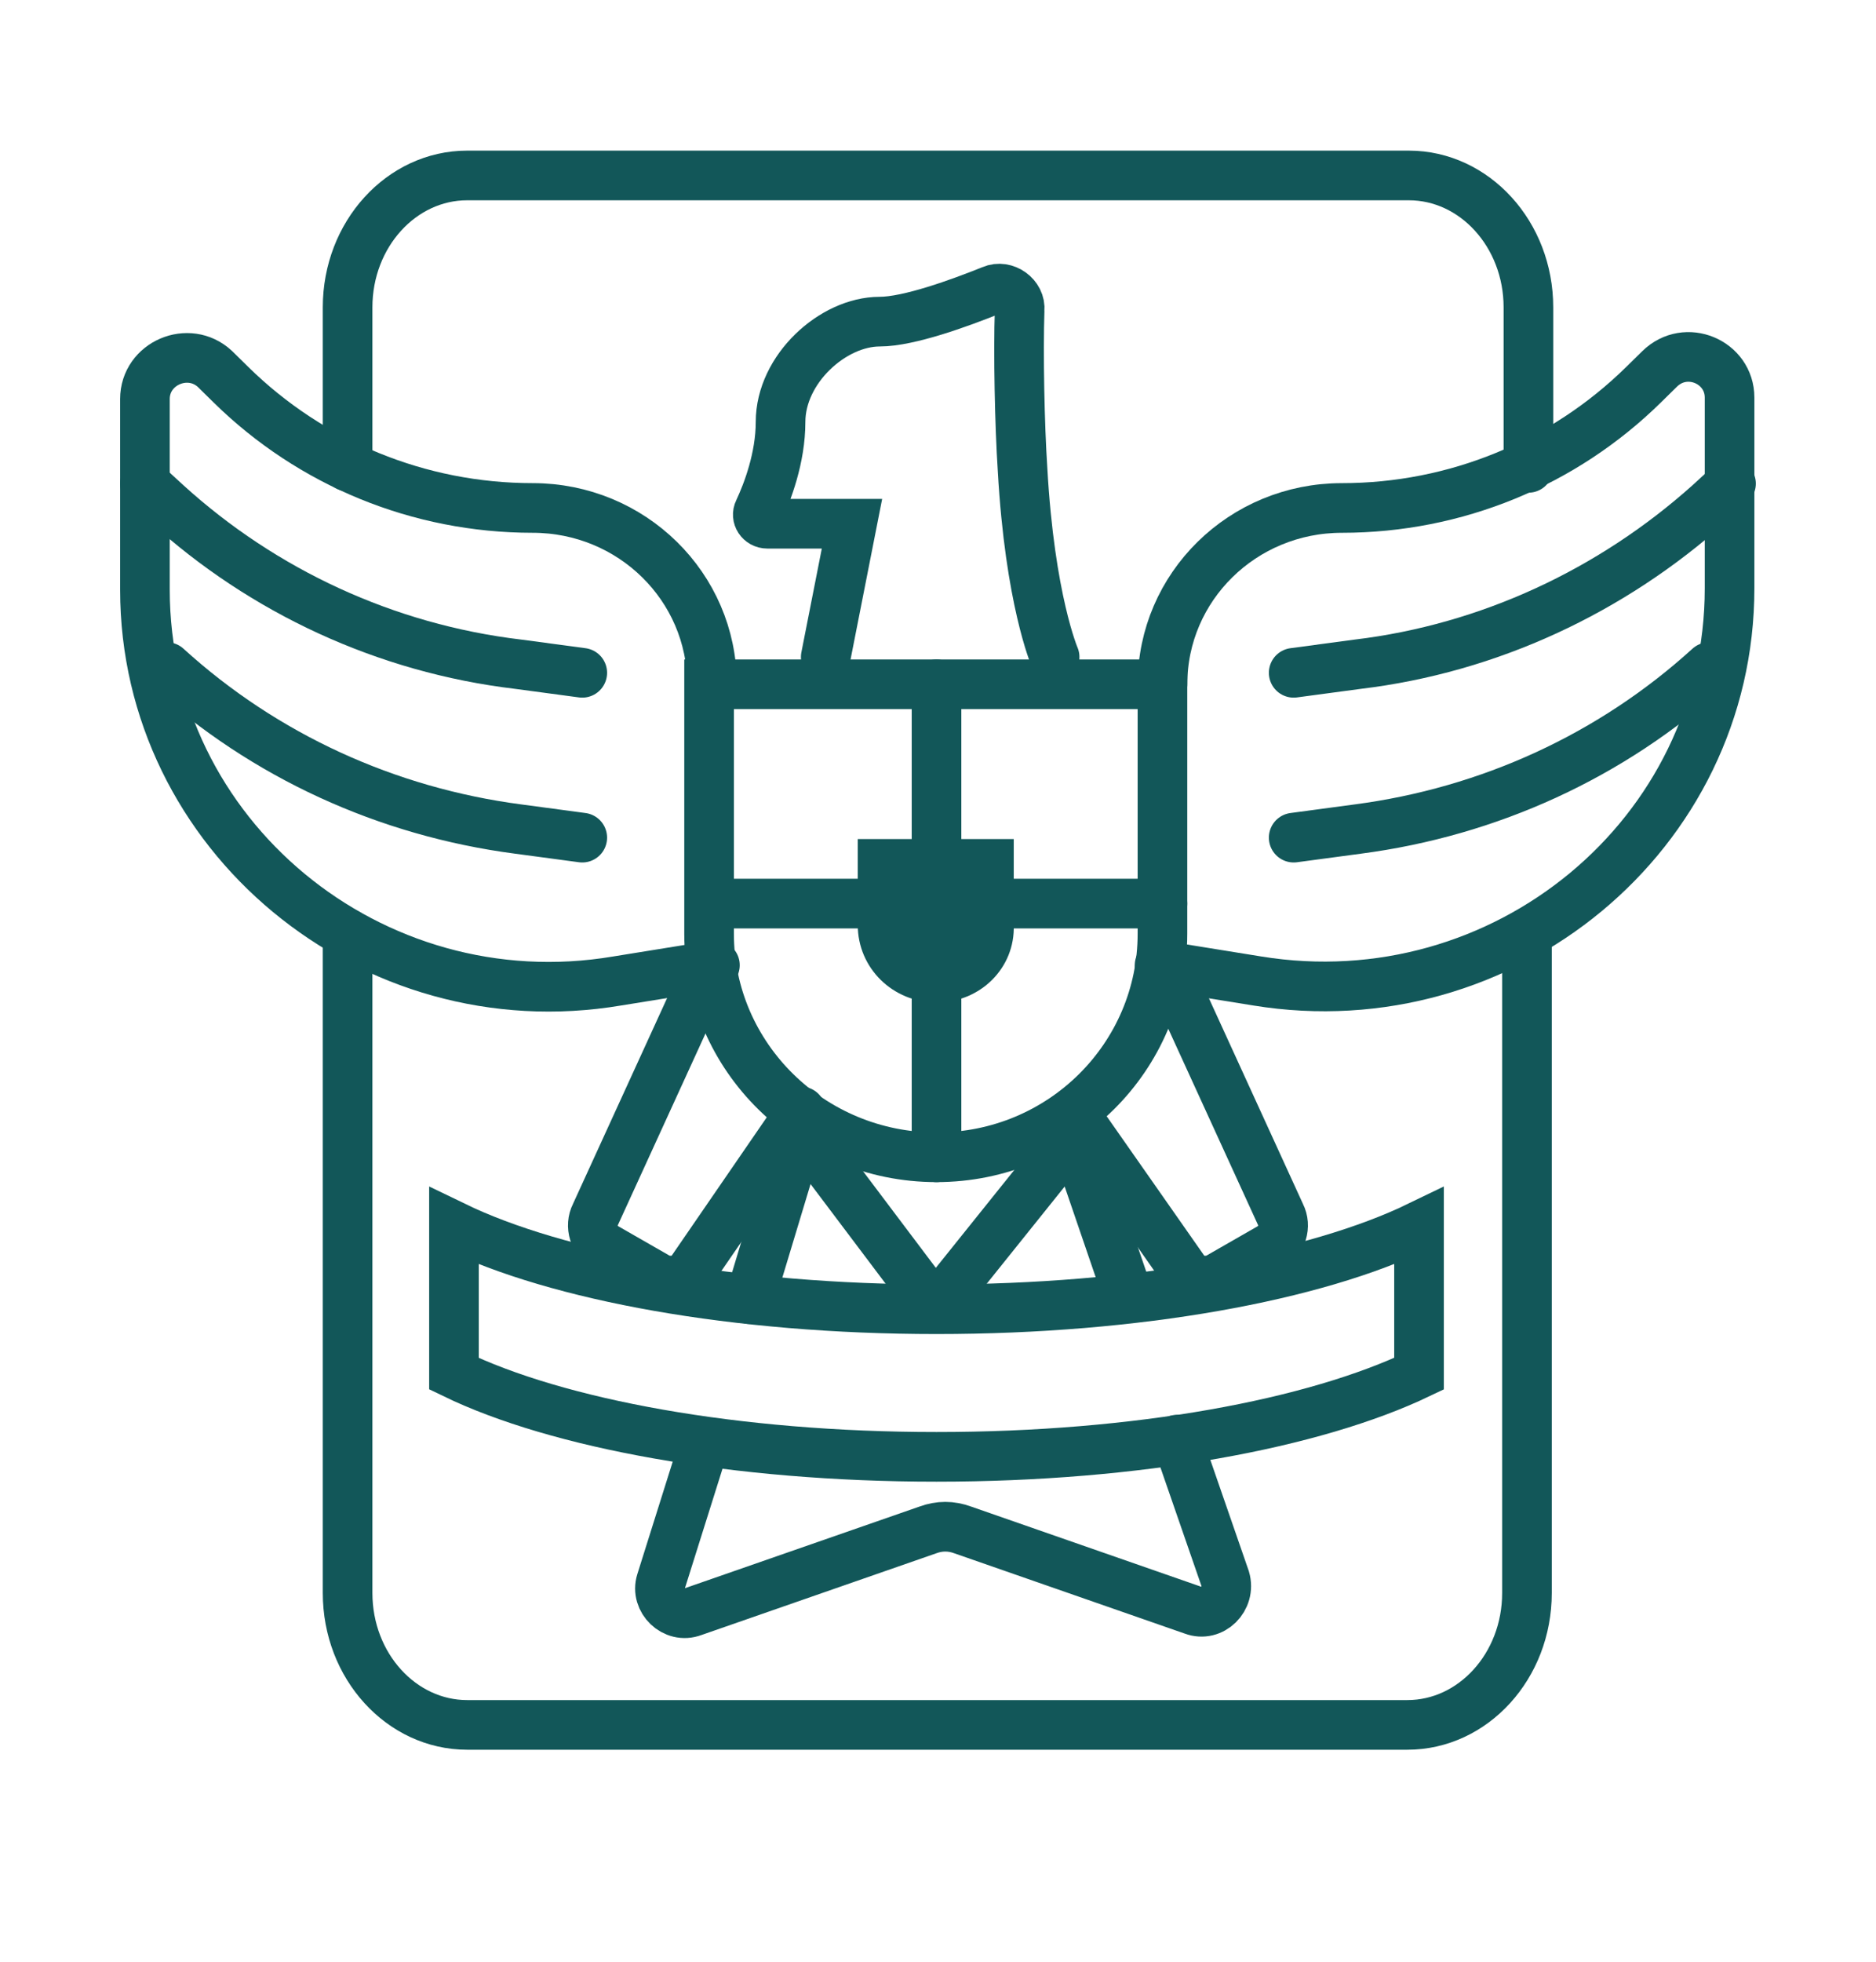 <svg width="243" height="254" viewBox="0 0 243 254" fill="none" xmlns="http://www.w3.org/2000/svg">
<path d="M197.788 120.869V206.221C197.788 215.684 190.801 223.291 182.304 223.291H60.509C52.012 223.291 45.025 215.684 45.025 206.221V120.869" stroke="#125759" stroke-width="6.428" stroke-miterlimit="10" stroke-linecap="round"/>
<path d="M45.025 60.379V39.783C45.025 30.32 52.012 22.713 60.509 22.713H182.493C190.99 22.713 197.977 30.32 197.977 39.783V60.565" stroke="#125759" stroke-width="6.428" stroke-miterlimit="10" stroke-linecap="round"/>
<path d="M121.305 149.812C105.066 149.812 91.848 136.823 91.848 120.866V88.581H150.574V120.866C150.574 136.823 137.545 149.812 121.305 149.812Z" stroke="#125759" stroke-width="6.428" stroke-miterlimit="10" stroke-linecap="round"/>
<path d="M150.579 88.581C150.579 75.963 160.964 65.758 173.805 65.758C188.533 65.758 202.507 60.006 212.892 49.801L214.97 47.76C218.369 44.42 224.033 46.832 224.033 51.471V76.149C224.033 108.063 194.765 132.185 162.853 126.989L150.201 124.948" stroke="#125759" stroke-width="6.428" stroke-miterlimit="10" stroke-linecap="round"/>
<path d="M224.221 62.604L221.388 65.202C208.737 76.52 192.875 83.942 175.88 85.983L167.572 87.096" stroke="#125759" stroke-width="6.428" stroke-miterlimit="10" stroke-linecap="round"/>
<path d="M221.388 86.354C208.737 97.858 192.875 105.094 175.88 107.321L167.572 108.434" stroke="#125759" stroke-width="6.428" stroke-miterlimit="10" stroke-linecap="round"/>
<path d="M153.221 129.586L165.872 157.233C166.628 158.718 166.061 160.573 164.55 161.501L157.753 165.397C156.242 166.139 154.354 165.768 153.41 164.47L139.247 144.245" stroke="#125759" stroke-width="6.428" stroke-miterlimit="10" stroke-linecap="round"/>
<path d="M92.227 88.579C92.227 75.962 81.842 65.757 69.001 65.757C54.273 65.757 40.299 60.005 29.913 49.8L27.836 47.758C24.437 44.604 18.773 47.016 18.773 51.655V76.333C18.773 108.062 48.041 132.369 79.953 126.988L92.605 124.947" stroke="#125759" stroke-width="6.428" stroke-miterlimit="10" stroke-linecap="round"/>
<path d="M18.773 62.604L21.605 65.202C34.068 76.52 49.929 83.942 67.113 85.983L75.421 87.096" stroke="#125759" stroke-width="6.428" stroke-miterlimit="10" stroke-linecap="round"/>
<path d="M21.605 86.354C34.257 97.858 50.118 105.094 67.113 107.321L75.421 108.434" stroke="#125759" stroke-width="6.428" stroke-miterlimit="10" stroke-linecap="round"/>
<path d="M89.771 129.586L77.119 157.233C76.364 158.718 76.93 160.573 78.441 161.501L85.239 165.397C86.749 166.139 88.638 165.768 89.582 164.47L103.744 143.874" stroke="#125759" stroke-width="6.428" stroke-miterlimit="10" stroke-linecap="round"/>
<path d="M136.606 85.055C136.606 85.055 133.395 77.633 132.451 60.748C132.074 54.996 131.885 45.718 132.074 40.152C132.262 38.297 130.185 36.812 128.486 37.554C124.332 39.224 117.723 41.636 113.946 41.636C107.903 41.636 101.106 47.76 101.106 54.625C101.106 59.264 99.406 63.717 98.273 66.129C97.895 66.871 98.462 67.799 99.406 67.799H110.358L106.959 85.055" stroke="#125759" stroke-width="6.428" stroke-miterlimit="10" stroke-linecap="round"/>
<path d="M121.304 129.772C115.639 129.772 111.107 125.319 111.107 119.752V108.62H131.312V119.752C131.501 125.319 126.969 129.772 121.304 129.772Z" fill="#125759"/>
<path d="M121.308 88.581V149.812" stroke="#125759" stroke-width="6.428" stroke-miterlimit="10" stroke-linecap="round"/>
<path d="M94.304 116.969H150.575" stroke="#125759" stroke-width="6.428" stroke-miterlimit="10" stroke-linecap="round"/>
<path d="M183.808 158.718V177.829C170.212 184.323 147.364 188.591 121.305 188.591C95.247 188.591 72.21 184.323 58.803 177.829V158.718C72.21 165.212 95.247 169.48 121.305 169.48C147.364 169.48 170.401 165.212 183.808 158.718Z" stroke="#125759" stroke-width="6.428" stroke-miterlimit="10" stroke-linecap="round"/>
<path d="M152.467 186.365L158.699 204.363C159.454 206.961 156.999 209.373 154.544 208.445L124.709 198.055C123.199 197.498 121.688 197.498 120.177 198.055L89.776 208.631C87.321 209.559 84.866 207.147 85.621 204.735L91.286 186.736" stroke="#125759" stroke-width="6.428" stroke-miterlimit="10" stroke-linecap="round"/>
<path d="M97.137 168.18L103.746 146.286L118.852 166.325C119.985 167.809 122.44 167.995 123.573 166.325L139.057 147.028L146.232 167.995" stroke="#125759" stroke-width="6.428" stroke-miterlimit="10" stroke-linecap="round"/>
</svg>

